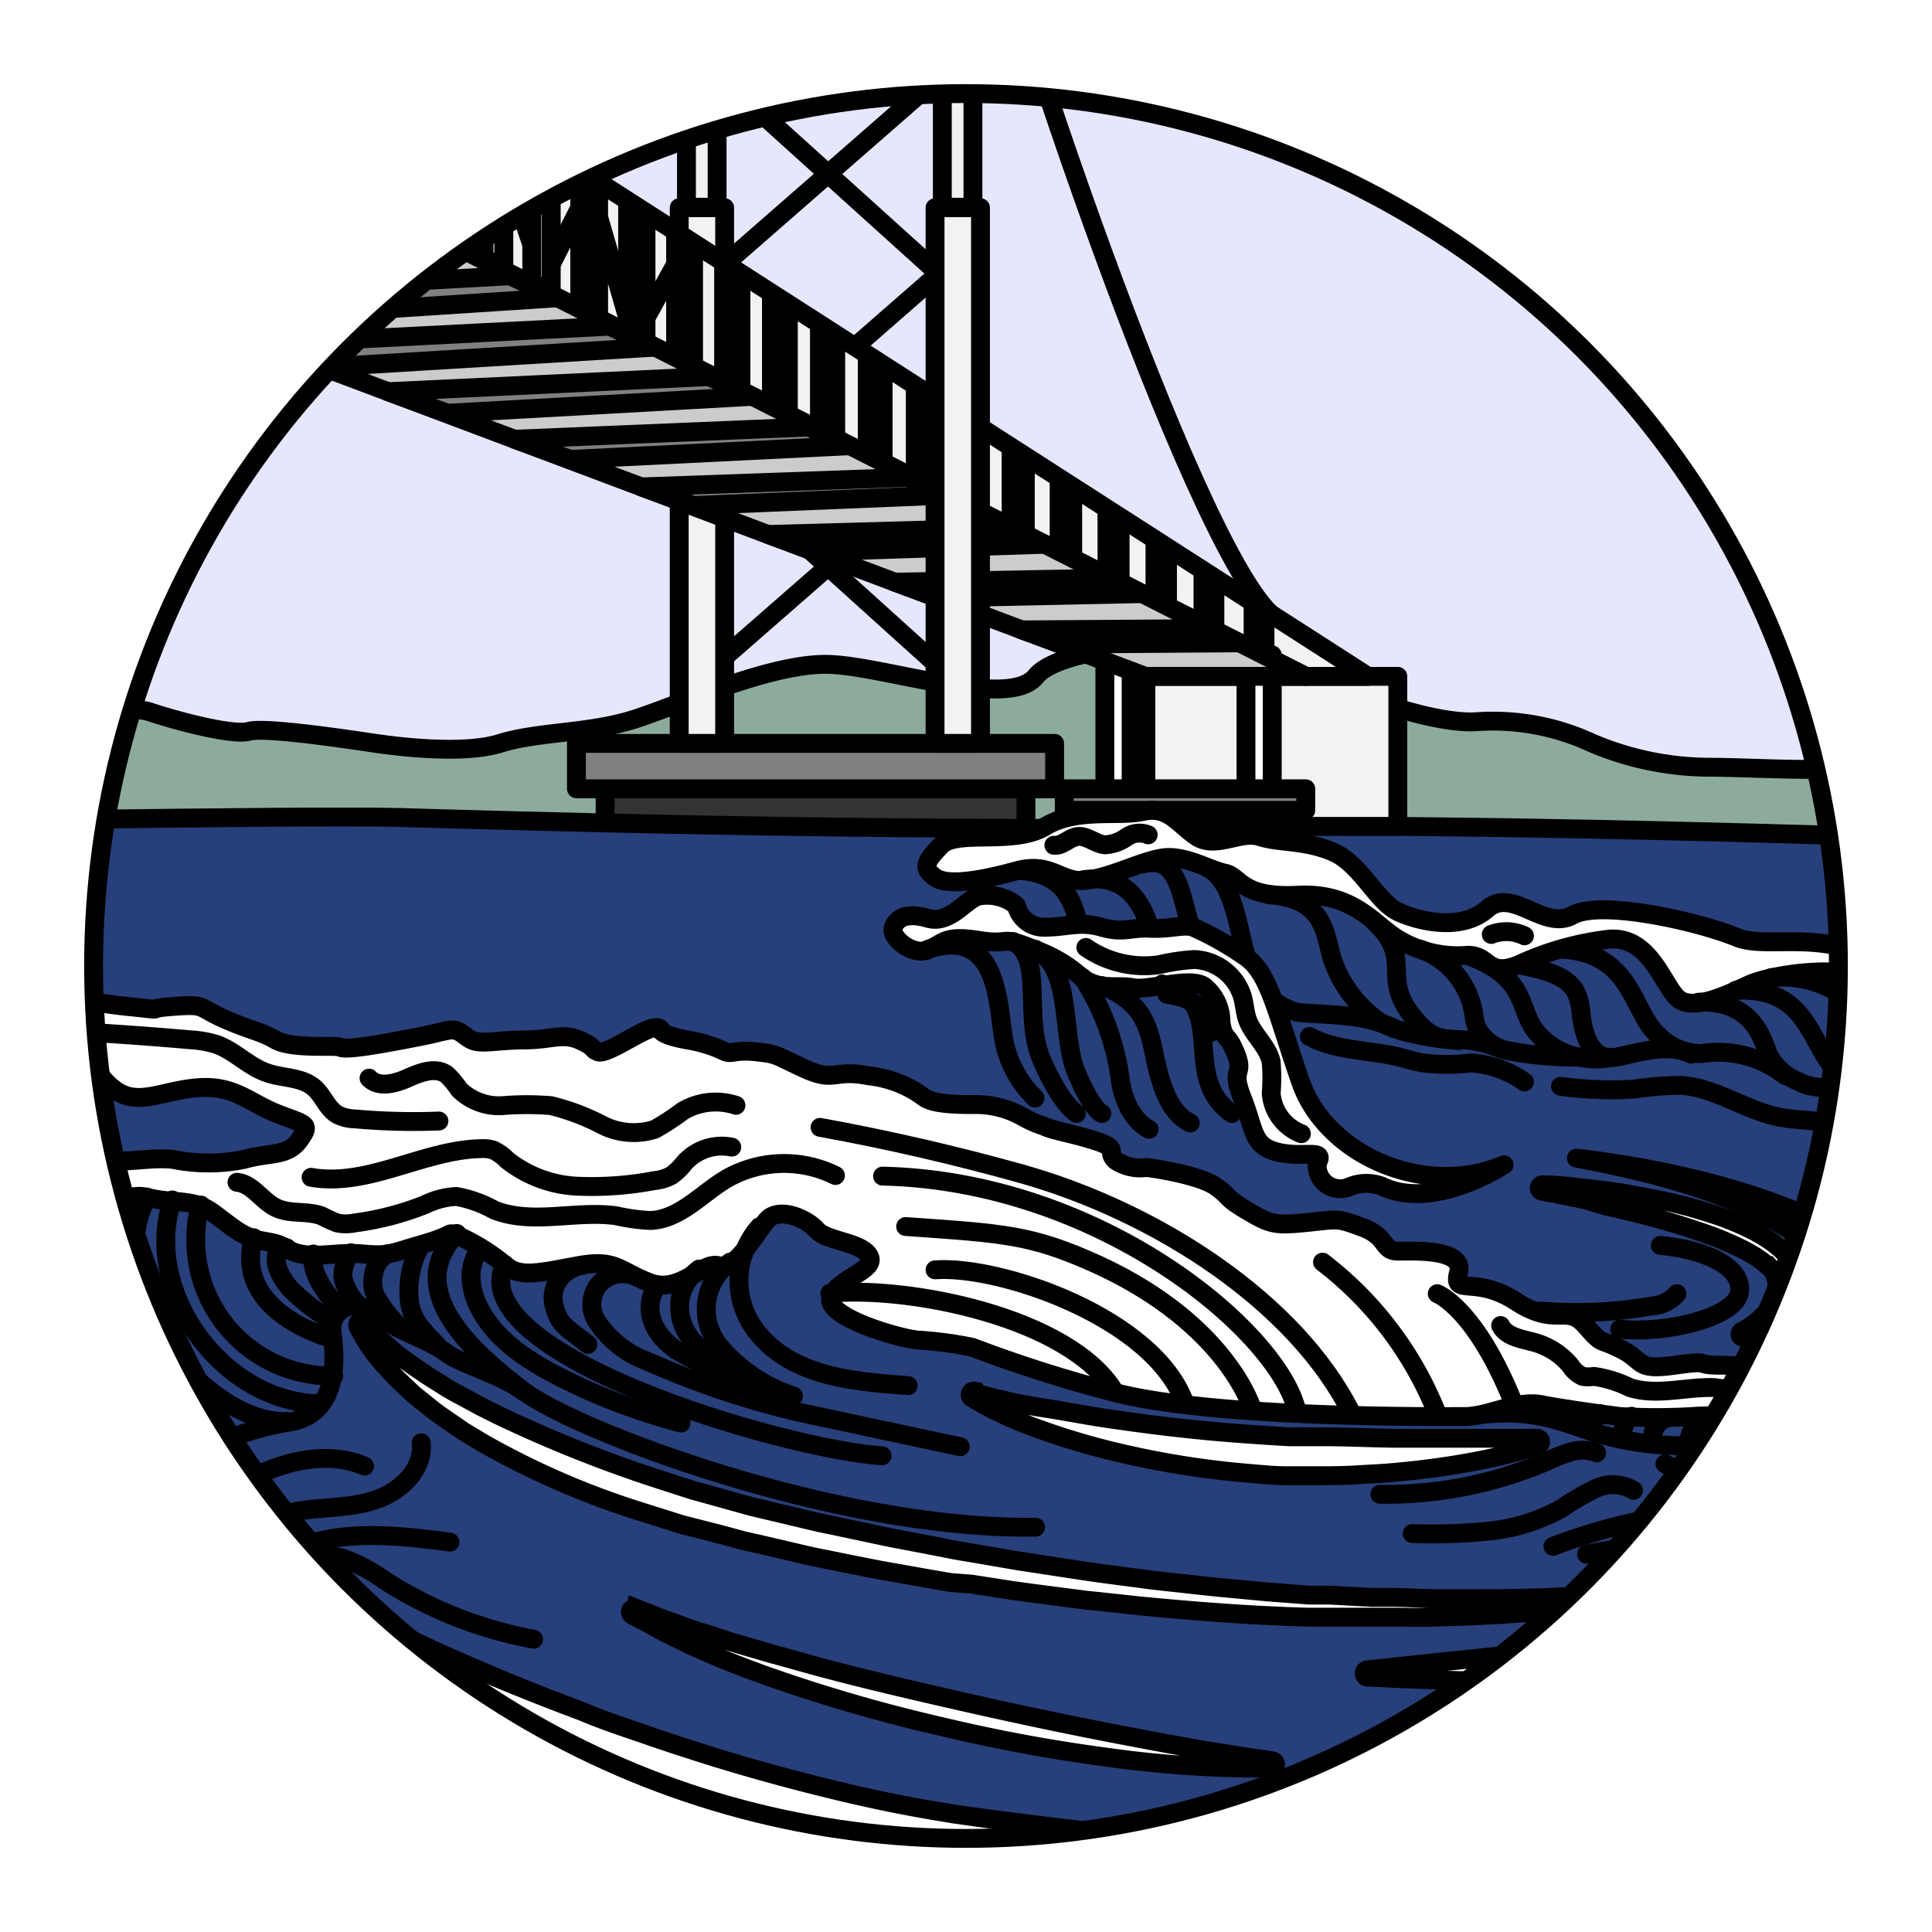 <svg id="Layer_1" data-name="Layer 1" xmlns="http://www.w3.org/2000/svg" xmlns:xlink="http://www.w3.org/1999/xlink" viewBox="0 0 128 128"><defs><style>.cls-1,.cls-2{fill:#e6e7ff;}.cls-1,.cls-10,.cls-11,.cls-12,.cls-13,.cls-14,.cls-15,.cls-16,.cls-4,.cls-5,.cls-6,.cls-7,.cls-8,.cls-9{stroke:#000;stroke-width:1.25px;}.cls-1,.cls-14,.cls-15,.cls-16{stroke-miterlimit:10;}.cls-3{clip-path:url(#clip-path);}.cls-4{fill:#8dab9d;}.cls-10,.cls-11,.cls-16,.cls-4,.cls-5,.cls-6,.cls-7,.cls-8,.cls-9{stroke-linecap:round;}.cls-10,.cls-11,.cls-12,.cls-13,.cls-4,.cls-5,.cls-6,.cls-7,.cls-8,.cls-9{stroke-linejoin:round;}.cls-5{fill:#333;}.cls-6{fill:#273f7a;}.cls-15,.cls-16,.cls-7{fill:none;}.cls-13,.cls-8{fill:gray;}.cls-9{fill:#f2f2f2;}.cls-10,.cls-14{fill:#fff;}.cls-11,.cls-12{fill:#ccc;}</style><clipPath id="clip-path"><circle class="cls-1" cx="64" cy="64" r="57.8"/></clipPath></defs><title>logo_德島縣</title><circle class="cls-2" cx="64" cy="64" r="57.8"/><g class="cls-3"><path class="cls-4" d="M-45.14,47.82a66.68,66.68,0,0,0,18.54,0c1-.32,5.7,1,9.66.63s11.57-3,13-2.69a58.92,58.92,0,0,0,8.24,1.43c1.9,0,4.28-.48,5.7,0s5.39,1.58,6.5,1.26,7.28.64,8.39.8,5.71.79,8.24,0S39,48.61,42,47.66s9.19-3.8,13-3.64,11.88,3,13.63.79S81.12,42,83.81,43.39,94,48,97.76,47.82a15.55,15.55,0,0,1,7.76,1.43,20.13,20.13,0,0,0,7.6,1.58c2.85,0,7.13.32,9.51,0a22,22,0,0,1,7.92,0c3.32.63,8.87-1.43,12.51-1.58s6.18-1.11,9.67.47,12-.32,17.58-.47,8.08.31,14.57-1.43,20.12-1.27,24.56,0V61H-47.51Z"/><rect class="cls-5" x="40.09" y="52.26" width="27.88" height="3.01"/><path class="cls-6" d="M-45.14,53.52c.64.32,13.47,1.59,24.08,1.27s41.82-.79,47.53-.63,32.31,1,54.49.63,61.15,1.27,75.73,1.74,46.25.95,56.71,0V139.7H-45.14Z"/><line class="cls-7" x1="47.54" y1="4.91" x2="62.43" y2="-8.1"/><line class="cls-7" x1="47.54" y1="-8.1" x2="61.95" y2="4.91"/><line class="cls-7" x1="47.54" y1="17.92" x2="62.43" y2="4.91"/><line class="cls-7" x1="47.54" y1="4.91" x2="61.95" y2="17.92"/><line class="cls-7" x1="47.54" y1="30.93" x2="62.43" y2="17.92"/><line class="cls-7" x1="47.54" y1="17.92" x2="61.95" y2="30.93"/><line class="cls-7" x1="47.54" y1="43.94" x2="62.43" y2="30.93"/><line class="cls-7" x1="47.54" y1="30.93" x2="61.95" y2="43.94"/><rect class="cls-8" x="38.19" y="49.25" width="31.68" height="3.01"/><path class="cls-9" d="M63.46-15.07h0a1,1,0,0,1,1,1v27.8a0,0,0,0,1,0,0H62.43a0,0,0,0,1,0,0V-14a1,1,0,0,1,1-1Z"/><rect class="cls-9" x="45" y="13.76" width="3.01" height="35.49"/><path class="cls-9" d="M46.51-15.07h0a1,1,0,0,1,1,1v27.8a0,0,0,0,1,0,0H45.48a0,0,0,0,1,0,0V-14A1,1,0,0,1,46.51-15.07Z"/><rect class="cls-9" x="75.92" y="44.81" width="16.69" height="9.94"/><rect class="cls-5" x="71.62" y="53.68" width="13.78" height="1.11"/><polyline class="cls-9" points="-21.06 -26.95 90.63 44.81 86.51 44.81 -43.39 -20.93"/><rect class="cls-8" x="70.51" y="52.26" width="16" height="1.43"/><rect class="cls-10" x="73.2" y="43.39" width="1.74" height="8.87"/><rect class="cls-10" x="82.55" y="43.39" width="1.74" height="8.87"/><path class="cls-7" d="M84.13,40.61c-5.23-5-17.74-41.82-19.64-51"/><polyline class="cls-11" points="-43.39 -20.93 86.51 44.81 75.89 44.81 -43.39 -0.02"/><polygon class="cls-12" points="5.12 3.55 3.47 2.58 3.47 -11.18 5.12 -9.97 5.12 3.55"/><polygon class="cls-12" points="14.73 8.47 13.15 7.54 13.15 -4.87 14.73 -3.72 14.73 8.47"/><polygon class="cls-12" points="10.14 6.09 8.56 5.17 8.56 -7.88 10.14 -6.72 10.14 6.09"/><polygon class="cls-12" points="19.71 10.7 18.24 9.84 18.24 -1.73 19.71 -0.67 19.71 10.7"/><polygon class="cls-12" points="23.96 13.09 22.53 12.24 22.53 1.11 23.96 2.14 23.96 13.09"/><polygon class="cls-12" points="27.1 14.67 25.7 13.85 25.7 3.16 27.1 4.16 27.1 14.67"/><polygon class="cls-12" points="30.24 16.26 28.88 15.46 28.88 5.21 30.24 6.18 30.24 16.26"/><polygon class="cls-12" points="33.38 17.85 32.06 17.07 32.06 7.26 33.38 8.2 33.38 17.85"/><polygon class="cls-12" points="36.52 19.44 35.23 18.68 35.23 9.31 36.52 10.21 36.52 19.44"/><polygon class="cls-12" points="39.66 21.03 38.41 20.29 38.41 11.36 39.66 12.23 39.66 21.03"/><polygon class="cls-12" points="42.8 22.62 41.58 21.9 41.58 13.41 42.8 14.25 42.8 22.62"/><polygon class="cls-12" points="45.95 24.21 44.76 23.51 44.76 15.46 45.95 16.27 45.95 24.21"/><polygon class="cls-12" points="49.09 25.8 47.94 25.12 47.94 17.51 49.09 18.29 49.09 25.8"/><polygon class="cls-12" points="52.23 27.39 51.11 26.73 51.11 19.56 52.23 20.31 52.23 27.39"/><polygon class="cls-12" points="55.37 28.98 54.29 28.34 54.29 21.61 55.37 22.33 55.37 28.98"/><polygon class="cls-12" points="58.51 30.57 57.46 29.95 57.46 23.66 58.51 24.34 58.51 30.57"/><polygon class="cls-12" points="61.65 32.16 60.64 31.56 60.64 25.7 61.65 26.36 61.65 32.16"/><polygon class="cls-12" points="64.79 33.74 63.82 33.17 63.82 27.75 64.79 28.38 64.79 33.74"/><polygon class="cls-12" points="67.93 35.34 66.99 34.78 66.99 29.8 67.93 30.4 67.93 35.34"/><polygon class="cls-12" points="71.07 36.92 70.17 36.39 70.17 31.85 71.07 32.42 71.07 36.92"/><polygon class="cls-12" points="74.21 38.51 73.34 38 73.34 33.9 74.21 34.44 74.21 38.51"/><polygon class="cls-12" points="77.35 40.1 76.52 39.61 76.52 35.95 77.35 36.46 77.35 40.1"/><polygon class="cls-12" points="80.49 41.69 79.7 41.22 79.7 38 80.49 38.47 80.49 41.69"/><polygon class="cls-12" points="83.81 43.43 83.02 42.96 83.02 39.9 83.81 40.38 83.81 43.43"/><line class="cls-12" x1="-1.16" y1="-11.8" x2="3.5" y2="2.51"/><line class="cls-12" x1="10.14" y1="-5.38" x2="13.15" y2="5.21"/><line class="cls-12" x1="14.73" y1="6.09" x2="18.24" y2="-0.08"/><line class="cls-12" x1="19.71" y1="1.8" x2="22.53" y2="10.7"/><line class="cls-12" x1="23.96" y1="9.93" x2="25.7" y2="6.25"/><line class="cls-12" x1="27.1" y1="6.09" x2="28.88" y2="11.94"/><line class="cls-12" x1="30.24" y1="14.67" x2="32.06" y2="11.94"/><line class="cls-12" x1="33.38" y1="10.74" x2="35.23" y2="16.2"/><line class="cls-12" x1="36.52" y1="17.51" x2="38.41" y2="13.76"/><line class="cls-12" x1="39.66" y1="14.38" x2="41.58" y2="21.03"/><line class="cls-12" x1="42.81" y1="21.03" x2="44.76" y2="17.51"/><path class="cls-7" d="M168.25,77.44c-3.17.32-4.42,1.67-4.91,1.27-.87-.71-2,.3-2.06,1.43,0,.8.16,1.58-.95,2.06-.58.25-1.9,3.17-4.59,4.12s-8.08,0-10.3.63-3.33.32-3.33,1.74,1.59,2.54-1.58,2.7c-2,.09-2.7-.16-4.44.31a15.35,15.35,0,0,0-3.8,1.59c-1.27.79-4.44.31-7.29.47s-2.94.95-5.07,1.59c-1.58.47-3.48,0-6.17.31a20.3,20.3,0,0,1-8.24-.79c-2.38-.79-4.12-1.58-7.76-1.11"/><polygon class="cls-13" points="-27.32 5.97 -33.07 3.85 0.83 1.58 4.64 3.4 -27.32 5.97"/><polygon class="cls-13" points="-19.18 9.03 -24.68 7.01 7.42 4.92 11.09 6.67 -19.18 9.03"/><polygon class="cls-13" points="-11.04 12.09 -16.28 10.16 14.01 8.26 17.55 9.93 -11.04 12.09"/><polygon class="cls-13" points="-2.9 15.14 -7.89 13.32 20.6 11.6 24 13.2 -2.9 15.14"/><polygon class="cls-13" points="5.25 18.2 0.51 16.48 27.2 14.93 30.45 16.46 5.25 18.2"/><polygon class="cls-13" points="13.38 21.26 8.91 19.63 33.79 18.27 36.9 19.73 13.38 21.26"/><polygon class="cls-13" points="21.52 24.32 17.3 22.79 40.38 21.61 43.36 23 21.52 24.32"/><polygon class="cls-13" points="29.66 27.38 25.7 25.95 46.97 24.95 49.81 26.26 29.66 27.38"/><polygon class="cls-13" points="37.8 30.44 34.09 29.1 53.57 28.29 56.26 29.53 37.8 30.44"/><polygon class="cls-13" points="45.95 33.49 42.49 32.26 60.16 31.63 62.71 32.8 45.95 33.49"/><polygon class="cls-13" points="54.09 36.55 50.89 35.41 66.75 34.97 69.17 36.06 54.09 36.55"/><polygon class="cls-13" points="62.23 39.61 59.28 38.57 73.34 38.31 75.62 39.33 62.23 39.61"/><polygon class="cls-13" points="70.37 42.67 67.68 41.73 79.94 41.65 82.07 42.59 70.37 42.67"/><path class="cls-10" d="M-31,70.79a43.26,43.26,0,0,0,11.57.48c7.13-.48,11.09-2.54,13.3-3s5.55-.8,8.24-1.59,3.33-.31,6.34,0,.79.16,3,0,1.58,0,3.33.79,2.37.8,3.48,1.43,4,.32,4.28.48,1.58,0,4.12-.48,2.21-.48,3-.63.95.31,1.58.63,1.74,0,3.49,0,2.53-.48,3.64,0,.79.63,1.27.79,2.21-1,3.16-1.42,1,0,1,0,0,.31,1.74.63a9.11,9.11,0,0,1,2.53.79c.48.16.64-.16,2.06,0s1.11.16,3.17,1.11,1.9,0,4.28.48a7.41,7.41,0,0,1,3.64,1.42c.63.48,2.38.48,3.33.48a6.29,6.29,0,0,1,3.17.79,7.34,7.34,0,0,0,1.42.63c.64.32,1.9.48,3.49,1s.63.64,1.26,1.27a2.93,2.93,0,0,0,2.06.48c.16,0,3.49.47,4.6,1.26s.47.64,2.06,1.59,1.9,1,4,.79,1.9-.32,3.64.32,1.27,1.58,2.38,1.58,4.43-.16,4,1.43,1.11.15,3.8,1.9,3.33.16,4.59,1.58.8.79,2.38,1.59.95,1.42,3.55,1.06,1.2,0,3,0,2.78.39,4-.79,1.27-.24,3.57-.88,1.5.48,2.93,0,1.42-1.27,2.06-2.37,2.37-.48,3.48-.8a1.09,1.09,0,0,0,.64-1.74c-.32-.32,1.74-1.42,3.48-2.06s.95-.79,1.43-2.22,2.06,1,3,0,1.27-.31,2.53-.47,1.27-1.27,3.17-2.22.32-1.58,1.11-2.22,1.74-.16,2.22-.63,0-2.85,2.06-2.69,3.17,1.42,5.38,2.69,3.81.16,5.23,0,1.9-1.74,2.22-2.69,2.69-1.75,4-1.43,5.07-5.39,0-4.59h3s-.48,1.9.47,2.37,3,1.9,2.06,2.54-3.48.31-3,1.11,1.59-.16,1.9,1.42-.47,1.9-.95,2.7-.15.63-1.26.15-2.54-2.06-3.8-1-3.49,1.59-2.38,2.22,1.58,2.85,0,2.54-.79-1.27-2.69-1.59-3.17-.79-3.49,0a3.78,3.78,0,0,1-1.9,2.06c-1.27.79.47,1.43-2.38,1.9s-2.37.16-4,.48-2.53,0-3.48.79.63.16,0,1.27-1.27.79-2.06,1.74.95,1.58-.48,2.38a8.26,8.26,0,0,1-3.8,1,4.12,4.12,0,0,0-2.69.47c-.79.63-.16,0-1.9.48s-.95,2.06-3,2.06-3.65-1-4.91-.8-2.86-.63-4.28.8-3.49,1.26-4.12,1.42-3.17-.16-5.23,0a42.07,42.07,0,0,1-4.75,0s-3.64-.47-5.23-.79-3.48.79-5.07.79-16.43.14-23.18-1.59a89.79,89.79,0,0,1-9.45-3,25.23,25.23,0,0,0-3.64-.48c-1.43-.16-6.18-1.58-5.71-2.85s3-1.74,2.54-2.69-2.85-1-3.49-1.75-2.53-1.58-3.32-.63-2.06,3.33-3.17,3-2.54,1.9-4.6,1.11-2.21-1.58-4.75-1.11-3.8.79-4.75,0a13.61,13.61,0,0,0-3.33-2.06c-.63-.16,0,0-2.22.64s-2.21.79-4,.63-3.64.47-4.91-.32-1.9-.16-3.64-1.42-1.74-1.59-4-1.75-1.59-.63-3.8,0-2.86,1.75-5.39,1.27-5.39,2.85-8.71,2.69-7.45.48-9.19,0,1.74-1.74,5.07-2.06,5.23-1.9,6.18-1.9,2.69-2.21,3.8-2.06,1.74-.79,3-.63S6,76.49,7,76.81s2.85-.16,4.44,0a11.87,11.87,0,0,0,4.75,0c1.59-.47,2.85-.16,3.64-1.27s.48-1-1.42-1.74-2.85-1.9-5.23-1.74-4,1.27-5.54.16-.8-1.9-3.65-1.43-1.9-1.42-3-1.42-3.32,0-4.43.79-3.17.16-4.12.63-3.8.63-4.75,1.43-3.81,1-4.91,1-.8,1.42-3.17,1a24.38,24.38,0,0,0-4.6-.79c-2.22-.16-4.12,0-5.23-.16a6.2,6.2,0,0,1-3-1.9C-33.57,70.79-31,70.79-31,70.79Z"/><path class="cls-7" d="M60,81.26c6.53.46,8.32.53,12.71,2.52,8.71,4,10.29,9.66,10.29,9.66"/><path class="cls-14" d="M24.14,87.63l.21.25a2.73,2.73,0,0,0,.23.25l.23.25.25.23c.31.32.68.6,1,.9s.72.55,1.08.82l1.12.77c.78.48,1.53,1,2.34,1.4l1.19.65,1.22.61a86.2,86.2,0,0,0,10.16,4.09l2.62.85,2.66.74,1.33.37,1.35.32,2.69.64c.44.11.9.2,1.35.29l1.36.29c.91.19,1.81.39,2.72.57l2.72.52,1.37.27,1.37.23,2.73.47,2.75.42,1.37.21.69.1.68.1,2.76.36c.46.07.92.12,1.38.17l1.38.15c.92.1,1.84.21,2.76.29l2.76.26,2.77.21.7,0,.69,0,1.39.08,1.38.07,1.39,0c.93,0,1.85.08,2.78.08s1.85,0,2.78,0a105.59,105.59,0,0,0,11.1-.51h0a.23.23,0,0,1,.26.21.25.25,0,0,1-.19.26,90.43,90.43,0,0,1-11.15,1.17c-.93.05-1.86.06-2.8.1s-1.87,0-2.8,0h-1.4l-1.41,0-1.4,0h-.7l-.7,0c-3.74-.1-7.47-.39-11.19-.75l-2.79-.3-.69-.07-.7-.09-1.39-.18-1.39-.18-1.39-.19-2.77-.43L63,104.85l-1.39-.24-2.76-.49c-.92-.16-1.83-.35-2.75-.53l-1.37-.28c-.46-.09-.92-.18-1.38-.29l-2.74-.64-1.37-.31-1.36-.37L45.15,101l-2.7-.85a53.46,53.46,0,0,1-10.4-4.51l-1.23-.74c-.2-.12-.39-.26-.59-.4l-.59-.4c-.39-.28-.79-.54-1.16-.85s-.75-.59-1.11-.9l-1.06-1c-.17-.17-.33-.35-.49-.52l-.49-.53a10.85,10.85,0,0,1-1.61-2.42.23.23,0,0,1,.12-.31.23.23,0,0,1,.29.07Z"/><path class="cls-14" d="M90.62,110.63l4.56-.49,4.56-.47,9.1-.91c6.06-.62,12.12-1.25,18.12-2.06l2.24-.33,1.12-.17c.37,0,.74-.13,1.11-.19l2.22-.37,2.18-.45c.73-.14,1.47-.33,2.2-.5l1.11-.25,1.1-.27c.73-.18,1.47-.34,2.2-.54s1.47-.35,2.2-.54c5.87-1.47,11.72-3.08,17.65-4.64h0a.24.24,0,0,1,.29.17.24.24,0,0,1-.11.27c-1.32.81-2.69,1.52-4.07,2.2s-2.79,1.32-4.21,1.92c-2.84,1.2-5.74,2.26-8.68,3.19-.73.24-1.47.45-2.21.68s-1.48.41-2.23.62l-1.12.3-1.12.27c-.75.18-1.49.38-2.27.52l-2.3.46-2.3.38-1.15.17-1.14.15-2.3.29c-6.13.69-12.25,1-18.37,1.23s-12.25.16-18.38-.16a.24.24,0,0,1,0-.48Z"/><path class="cls-7" d="M19,111.82a17.56,17.56,0,0,1-10.29-5.07,20,20,0,0,0,0,7.13c1.26,6.34,3.8,9.82,10.29,13.94a105.34,105.34,0,0,0,12.2,6.65"/><path class="cls-7" d="M8.57,106.75A18.49,18.49,0,0,1,4,111.5"/><path class="cls-7" d="M20.76,124.49s4.92,4.76,18.7,10.14a77.91,77.91,0,0,0,23.76,5.07"/><path class="cls-14" d="M12.19,112.58c3,1.79,6,3.48,9.17,5,1.56.73,3.14,1.42,4.76,2l.6.22.61.2c.4.12.8.27,1.22.38l1.23.33L31,121q2.53.54,5.11,1l1.28.21,1.29.21,2.59.4c3.44.52,6.91,1,10.37,1.49h0a.25.25,0,0,1,.21.27.24.24,0,0,1-.24.2c-1.76,0-3.51-.07-5.26-.16s-3.51-.23-5.26-.4c-.87-.08-1.74-.17-2.62-.28l-1.31-.16-1.3-.18-1.31-.19-1.31-.22-.65-.11L32,122.9c-.43-.09-.87-.16-1.3-.26l-1.3-.3c-.44-.11-.87-.24-1.3-.36s-.86-.26-1.29-.41l-.63-.21-.63-.25a40,40,0,0,1-4.83-2.24c-.78-.42-1.55-.87-2.31-1.31l-1.12-.71-1.11-.72A46.75,46.75,0,0,1,11.91,113a.24.24,0,0,1,0-.33.25.25,0,0,1,.31,0Z"/><path class="cls-7" d="M16.8,118a59.41,59.41,0,0,0,15.53,7.6,139.65,139.65,0,0,0,15.05,4"/><path class="cls-7" d="M2.39,113.72a34.56,34.56,0,0,1-5.86,2.22"/><path class="cls-7" d="M6.19,116.73a31.8,31.8,0,0,1-6.81,3.8c-3.17,1.11-2.85,1.11-2.85,1.11"/><path class="cls-14" d="M7.16,112.93A7.83,7.83,0,0,1,6,114.4a10.44,10.44,0,0,1-1.45,1.19,10.69,10.69,0,0,1-1.64.94,7.35,7.35,0,0,1-1.81.58.23.23,0,0,1-.28-.19.24.24,0,0,1,.1-.25h0c.51-.35,1-.65,1.51-1s1-.66,1.47-1l1.45-1.05c.49-.34,1-.7,1.5-1h0a.23.23,0,0,1,.33.08A.23.23,0,0,1,7.16,112.93Z"/><path class="cls-10" d="M9.78,117.7s1.8-2.24,1.64-3.34-1.11-1.43-.79-2.06a3.62,3.62,0,0,0,0-2.22c-.16-.32-.64,0-.48-1a1.45,1.45,0,0,0-.37-1.38l-1-1a30.54,30.54,0,0,0-.24,5.48A25.6,25.6,0,0,0,9.78,117.7Z"/><path class="cls-7" d="M5.08,119.11c-3.48,2.22-9.5,8.08-9.5,8.08"/><path class="cls-14" d="M8.53,120.74c-1.11,1-2.18,2.07-3.26,3.13l-1.61,1.58-.81.79-.78.8c-1,1.08-2,2.2-3,3.35-.48.58-.95,1.17-1.42,1.76L-3.74,134h0a.24.24,0,0,1-.34,0,.23.23,0,0,1-.07-.29,21.05,21.05,0,0,1,1-2.08c.37-.68.78-1.34,1.21-2A30.89,30.89,0,0,1,1,126a31.62,31.62,0,0,1,3.36-3.19,23.27,23.27,0,0,1,1.88-1.38,13.27,13.27,0,0,1,2.07-1.11.24.24,0,0,1,.32.14.23.23,0,0,1-.06.26Z"/><path class="cls-14" d="M15.5,112.09c.77.29,1.57.53,2.36.75s1.6.4,2.4.56c.41.06.81.15,1.22.21l.61.1.62.08.3,0,.31,0,.62.08c.42.06.83.09,1.25.17h0a.24.24,0,0,1,0,.47,11.36,11.36,0,0,1-1.29.16c-.43,0-.86,0-1.29,0l-.65,0-.65-.06c-.21,0-.43,0-.64-.09l-.64-.11a15.59,15.59,0,0,1-2.5-.74,9.46,9.46,0,0,1-2.29-1.25.24.24,0,0,1,0-.34.24.24,0,0,1,.27-.07Z"/><path class="cls-14" d="M21.72,105.47a43,43,0,0,0,4,2.39q2.06,1.08,4.19,2c2.84,1.27,5.72,2.43,8.64,3.52C40,114,41.5,114.48,43,115s3,1,4.44,1.45c3,.92,6,1.72,9,2.42,1.52.35,3,.66,4.57.94.76.14,1.53.26,2.3.39l1.15.16,1.16.16c3.11.41,6.23.78,9.36,1.13s6.26.67,9.4,1,6.28.59,9.42.86a.25.25,0,0,1,.22.26.25.25,0,0,1-.23.22q-1.19,0-2.37.06c-.79,0-1.58,0-2.38,0H86.67l-2.37,0c-3.16-.05-6.33-.14-9.49-.32s-6.32-.39-9.47-.68l-1.19-.11-1.2-.14c-.79-.1-1.59-.2-2.38-.32-1.58-.24-3.16-.52-4.72-.85s-3.13-.67-4.67-1.07-3.09-.81-4.62-1.27a93.94,93.94,0,0,1-9-3.16,64.85,64.85,0,0,1-8.6-4.26,41.3,41.3,0,0,1-4-2.71,23.41,23.41,0,0,1-3.52-3.3.23.23,0,0,1,0-.34.23.23,0,0,1,.28,0Z"/><path class="cls-7" d="M98.55,128.45c-12.83,1.75-34.38-3.32-36.44-2.37s6.34,5.23,12.2,6.65,28.2,5.39,42.93,3.65"/><path class="cls-14" d="M42.1,106.54l1.27.5.63.25.64.22,1.27.46c.43.15.87.27,1.3.41l1.28.42,1.31.38,1.3.38,1.31.36c3.48,1,7,1.82,10.53,2.63s7.08,1.57,10.63,2.26c1.78.34,3.56.68,5.35,1l.67.12.67.11,1.35.21c.44.09.89.14,1.34.21l1.35.2h0a.25.25,0,0,1,.2.28.24.24,0,0,1-.23.2,73.17,73.17,0,0,1-11-.73q-5.44-.72-10.8-2a106,106,0,0,1-10.59-3l-1.3-.45-1.29-.48-1.28-.5-1.27-.54c-.42-.19-.84-.37-1.26-.57l-1.24-.61-.61-.31-.6-.35L41.88,107a.24.24,0,0,1-.08-.33.25.25,0,0,1,.29-.09Z"/><path class="cls-7" d="M127.48,66.63c4.19,5.25,6.29,4.94,11.62,3.17,1.89-.63,5.65,1.67,8.79,1.88"/><path class="cls-10" d="M127.18,66.24c-3.56-2.93-9.84-1.67-11.3-1s-3.56,1.68-4.6,1-1.89-4.39-4.82-4a19.57,19.57,0,0,0-5.86,1.68c-2.09.83-1.88-.63-3.34-.63a7.77,7.77,0,0,1-4.61-1.05c-1.67-1-2.93-3.13-6.69-2.93s-3.77-1.25-4.81-1.46-2.72-1.26-4.19-1-3.35,1.26-5,1.47-2.3-1.26-4.6-.63-4.61,1.05-5.44.42-.63-1,.42-2.09,4.81,0,6.9-1.26,4.81-.63,6.49-1,2.3.83,3.55,1.67,2.93-.42,4.19,0,2.93.21,4.81,1,2.93,3.34,4.39,4,4.19,1.26,5.86-.21,3.77,1.47,5.65.42,8.37.42,10.88,1.46,7.74-1.46,12.14,4.19l.3.39"/><path class="cls-7" d="M117.34,64.77c4.19-.41,6.91,2.72,8.37,5s4.44,5,6.91,4.6c2.3-.42,5.44-1.68,7.74-.84"/><path class="cls-7" d="M103.53,62.89c4.64.28,4.61,4.19,6.28,5.65a4,4,0,0,0,2.93,1.26,7.17,7.17,0,0,1,5.54,1.46"/><path class="cls-7" d="M112.52,66.4c3.36-.16,4.2,2.14,4.61,3.4a3.83,3.83,0,0,0,2.1,1.88c1,.63,2.18-.06,5.38,1.85"/><path class="cls-7" d="M84.08,59.28c3.76.26,3.68,2.63,4.18,4.24A8.31,8.31,0,0,0,91.4,67.7c1.67,1,5.23,1.24,5.23,1.24"/><path class="cls-7" d="M78.43,64.77a5.42,5.42,0,0,1-1.68-1.67c-.62-1.05-.83-5.44-5-4.81"/><path class="cls-7" d="M97.26,63.31c3.34,1.26,3.39,2.82,4,4.18a3.66,3.66,0,0,0,.63,1,4.88,4.88,0,0,0,2.94,1.59,5.06,5.06,0,0,0,1.77,0"/><path class="cls-14" d="M115.43,88.21l.3-.19a2.9,2.9,0,0,0,.29-.19l.27-.2c.09-.06.17-.14.26-.21l.12-.11.11-.12c.08-.08.16-.15.23-.23l.19-.25.09-.12.08-.13a2.66,2.66,0,0,0,.36-1.08,2,2,0,0,0-.19-1,.8.8,0,0,0-.13-.22,1.66,1.66,0,0,0-.16-.21l-.09-.1,0,0-.06,0-.24-.2-.12-.1-.14-.09-.26-.19-.58-.34a20.44,20.44,0,0,0-2.52-1.11,49.64,49.64,0,0,0-5.42-1.59l-.7-.17-.69-.15L105,79.48l-1.4-.28-1.41-.28h0a.21.21,0,0,1,0-.42c1,0,1.92.12,2.88.23s1.91.22,2.86.39,1.9.35,2.84.56c.47.12.94.22,1.41.36l.7.21.7.22a18.52,18.52,0,0,1,2.74,1.15c.22.13.44.24.66.39l.32.21.16.11.16.13.31.25.08.07.08.08.15.17a2.6,2.6,0,0,1,.27.36,2.56,2.56,0,0,1,.22.4,3.09,3.09,0,0,1,.22,1.77,3.5,3.5,0,0,1-.73,1.54c-.1.1-.18.21-.28.3l-.3.27a4,4,0,0,1-.67.43,4.75,4.75,0,0,1-1.44.5.21.21,0,0,1-.24-.16.22.22,0,0,1,.08-.22Z"/><path class="cls-15" d="M79.89,57.45c2.3,1,2.09,5.65,3.35,7.53A4.41,4.41,0,0,0,86,67.08c2.72.21,4.39.12,6.48,1.1"/><path class="cls-7" d="M67.55,57.66c5,.42,3.14,5,5.44,7.11"/><path class="cls-7" d="M77.31,65.87c2.41.36,2.76,1.47,2.89,2.54"/><path class="cls-7" d="M75.71,57.24c3.76-1,1.88,6.28,5.86,8.16"/><path class="cls-10" d="M104.44,76.73c14.27,1.66,24.1,7.2,20.36,10.53A10.42,10.42,0,0,1,121.19,89l-.52,0c4.13-1.73,1.64-4.5.39-5.61C118.78,81.35,115,78.67,104.44,76.73Z"/><path class="cls-10" d="M99.65,77.17c-5.32,2.25-11.81-.68-13.48-5.49s-2.09-7.32-3.77-8.37a20.59,20.59,0,0,0-3.35-1.88c-.62-.21-1.54.14-2.86.07s-1.74.35-3.2-.07-2.3,0-3.77,0A1.86,1.86,0,0,1,67.34,60a3.06,3.06,0,0,0-2.51-.63c-.84.21-1.89,1.89-3.35,1.47s-2.09,0-2.3.63,1.25,1.88,2.3,1.46,1.05-1,3.35-.63,1.25-.41,3.76.63a9.25,9.25,0,0,1,3.14,1.88c1.26.84,2.3.42,3.35.63s4-.83,4.81,0a3,3,0,0,1,1,2.3c.21,1.26.42.63,1,2.1s-.41.83.42,2.92.63,3.14,2.3,3.56,3.14-.21,2.72.63a1.07,1.07,0,0,0,0,.71,1.52,1.52,0,0,0,2,1,2.9,2.9,0,0,1,2.2-.08C95,80.26,99.65,77.17,99.65,77.17Z"/><path class="cls-7" d="M61.48,62.89c4.6-1.46,4.6,3.35,5,5.86a7.25,7.25,0,0,0,2.09,4"/><path class="cls-7" d="M68.59,62.89c2.51,1.26,1.68,5.65,2.72,8.16S73,73.77,73,73.77"/><path class="cls-7" d="M73,65.3c2.93,1.15,3.14,3,3.55,4.91s1,3.56,2.31,4.19"/><path class="cls-7" d="M89.52,93.6c-3.66-7.31-12.83-13.3-21.86-15.84-4.22-1.18-8.76-2.24-13.33-3.07"/><path class="cls-7" d="M95.25,93.76a23.56,23.56,0,0,0-7.63-10.14"/><path class="cls-7" d="M100.29,93c-2.53-6.34-5.07-7.29-5.07-7.29"/><path class="cls-7" d="M73.83,92.18c-3-4.91-13.62-7-18.85-6.5"/><path class="cls-7" d="M11.42,79.5C9.36,85.68,14.9,93,21.24,93"/><path class="cls-7" d="M16.8,82C15.38,87,22,88.69,22,88.69"/><path class="cls-7" d="M20.76,83.08c-.31,1.18,1.11,3.08,1.75,3.55"/><path class="cls-7" d="M4,80.85c-6,4.52-3.32,16.4,2.22,20.36"/><path class="cls-7" d="M33.44,83.78c-2.85,5.86,18.22,12.2,25,12.67"/><path class="cls-7" d="M7.62,79.5c-4.28,3.33,0,14.26,4.75,17.27"/><path class="cls-7" d="M30.27,81.72c-3.64,3.8,1.11,7.92,4.44,10.46s20.59,9.19,33.9,9"/><path class="cls-7" d="M2.06,70.55A4.09,4.09,0,0,1,1,73.64"/><path class="cls-14" d="M64.59,92.28c1.51.43,3,.76,4.57,1s3.08.55,4.62.76c3.09.45,6.19.8,9.29,1l1.16.08,1.16.07,1.16,0,1.16,0c1.56,0,3.12.08,4.69.1,3.12,0,6.26,0,9.43,0h0a.24.24,0,0,1,.24.24.26.26,0,0,1-.16.23c-.77.26-1.54.47-2.32.66s-1.57.35-2.36.49c-1.57.28-3.16.49-4.76.63-.79.08-1.59.11-2.39.16s-1.6.07-2.4.07-1.61,0-2.42,0-1.61-.08-2.41-.15a58.52,58.52,0,0,1-9.49-1.56,47.07,47.07,0,0,1-4.61-1.41c-.37-.13-.75-.28-1.12-.43l-.56-.23-.55-.25a19.06,19.06,0,0,1-2.14-1.14.24.24,0,0,1,.19-.43Z"/><rect class="cls-9" x="61.95" y="13.76" width="3.01" height="35.49"/><path class="cls-7" d="M15.7,78.33c1.05.1,1.66,1.26,2.62,1.7s2,.16,3,.53a9.82,9.82,0,0,0,1,.46,2.81,2.81,0,0,0,1.19,0,19.31,19.31,0,0,0,4.65-1.21,5.26,5.26,0,0,1,2.08-.54,8.23,8.23,0,0,1,2.51.9c2.53,1,5.4,0,8.09.38a12.64,12.64,0,0,0,2.27.31c1.94-.09,3.36-1.77,5-2.75a7.68,7.68,0,0,1,7.24-.23"/><path class="cls-7" d="M20.61,78c3.78.66,7.43-1.82,11.26-1.9a2.37,2.37,0,0,1,.8.09,3.12,3.12,0,0,1,.92.66,8.08,8.08,0,0,0,4.69,1.74,22.09,22.09,0,0,0,5.06-.37,3,3,0,0,0,1.14-.34,4,4,0,0,0,.79-.75A3.31,3.31,0,0,1,48.48,76"/><path class="cls-7" d="M3.27,68.25q4.68.23,9.36.64a7.31,7.31,0,0,1,1.67.29c1.23.42,2.16,1.48,3.4,1.9,1,.36,2.3.26,3.13,1,.59.52.85,1.38,1.53,1.77a2.72,2.72,0,0,0,1.17.28,42.82,42.82,0,0,0,5.55.14"/><path class="cls-7" d="M-7.63,82.06c1.26.64,2.77,0,3.91-.88s2.29-1.84,3.69-1.9a11.31,11.31,0,0,0,1.54,0,5.35,5.35,0,0,0,1.26-.53,6.19,6.19,0,0,1,3.42-.53"/><path class="cls-7" d="M78.51,93c-2-5.7-12.28-9.19-16.56-8.87"/><path class="cls-7" d="M85.87,93.29C84.45,88,72.73,78.24,58.47,77.92"/><path class="cls-7" d="M24.45,71.43c.63.66,1.72.37,2.55,0s1.85-.77,2.59-.24a5.71,5.71,0,0,1,.84,1,3.76,3.76,0,0,0,2.89,1.06,19.75,19.75,0,0,1,3.17,0,14.85,14.85,0,0,1,3.38,1.27,4.59,4.59,0,0,0,3.51.3,15.88,15.88,0,0,0,1.85-1.21,4.29,4.29,0,0,1,3.53-.38"/><path class="cls-7" d="M69.82,56c.58.07,1-.52,1.6-.58s1.17.5,1.8.55a2.71,2.71,0,0,0,1.41-.5,1.5,1.5,0,0,1,1.44-.16"/><path class="cls-7" d="M98.8,61.91A2.77,2.77,0,0,1,101,62"/><path class="cls-7" d="M71.94,62.77a6.81,6.81,0,0,0,4.88,1.14,13.72,13.72,0,0,1,2.3-.34,3.49,3.49,0,0,1,3.21,2.51c.13.49.15,1,.32,1.48.36,1,1.34,1.74,1.57,2.8a13.14,13.14,0,0,1,0,2.08,3.12,3.12,0,0,0,2,2.67"/><path class="cls-7" d="M99.42,87.82c.41.79,1.47.89,2.32,1.14a4.74,4.74,0,0,1,2.31,1.52,1.84,1.84,0,0,0,.81.71,2.23,2.23,0,0,0,.73,0,7.78,7.78,0,0,1,2.39.74c1.78.57,3.71-.06,5.58,0a19.37,19.37,0,0,0,2.84.2c1.8-.18,3.39-1.55,5.2-1.43"/><path class="cls-7" d="M123.25,90.07c.4,0,.75.31,1.15.31.62,0,1-.64,1.49-1a2,2,0,0,1,1.4-.39"/><path class="cls-16" d="M9.24,108.57a6,6,0,0,0-.07,2l.06.33.09.58a4.53,4.53,0,0,0,.55,1.76.91.91,0,0,1,.11.22.55.55,0,0,1,0,.22l-.1,1.41"/><path class="cls-7" d="M94.12,62.89a5.46,5.46,0,0,1,3.56,4.6,2.29,2.29,0,0,0,.5,1.09,2.92,2.92,0,0,0,1.57,1,23.54,23.54,0,0,0,5,.45"/><path class="cls-7" d="M91,61c2.88,2.72.21,3.69,2.88,6.69,1.67,1.89,2.51.63,5.23,1.68"/><path class="cls-7" d="M101,64c3.12.61,3.59,1.49,3.75,3.12.21,2.09,1,3.14,2.3,2.92s3.34-1,5-.2"/><path class="cls-7" d="M115,65.61c4.19-.21,4.76,2.63,6.07,4.6,1.67,2.51,3,3,4.6,4s4.19,1,6.91.21"/><path class="cls-7" d="M131.45,76.9l-4.77-.22a5,5,0,0,1-2.32-.5c-.45-.27-.79-.68-1.22-1-1.49-1.1-3.55-.82-5.36-1.19-2.2-.46-4.14-1.93-6.38-2.08a20.9,20.9,0,0,0-3.15.25,24.69,24.69,0,0,1-4.86-.19"/><path class="cls-7" d="M101,71.68a6.88,6.88,0,0,0-3.55-1.26,12.86,12.86,0,0,1-3.16,0c-.55-.08-1.08-.26-1.61-.39-2-.49-4.14-.39-5.93-1.36"/><path class="cls-7" d="M67.13,62.38c2.09,1.14.63,4.91,1.88,7.83s2.3,3.56,2.3,3.56"/><path class="cls-7" d="M71.73,64.77a16.34,16.34,0,0,1,2.51,6.91c.42,2.51,1.89,3.14,1.89,3.14"/><path class="cls-7" d="M77,65.19c4.61,1.26,1.05,6.07,4.61,8.58"/><path class="cls-16" d="M110,82.51c3.33.32,5.55,1.59,5.23,3.17s-4.75,2.7-7.92,2.38"/><path class="cls-16" d="M111.1,85.71a2.43,2.43,0,0,1-1.7.82,29.13,29.13,0,0,1-7.34.33"/><path class="cls-7" d="M128.53,92.14a1.77,1.77,0,0,0-.46,1.67"/><path class="cls-7" d="M126.17,91.56a2.43,2.43,0,0,0-.45,2"/><path class="cls-7" d="M124.27,91.52a2.23,2.23,0,0,0-.65,2.36"/><path class="cls-7" d="M122.15,91.89c-.34.09-.48.47-.55.81a6.72,6.72,0,0,0-.11,2"/><path class="cls-7" d="M120.57,93c-.33.15-.42.57-.55.91a2.66,2.66,0,0,1-1.87,1.67"/><path class="cls-7" d="M117.54,93.84a1.89,1.89,0,0,0-1.07,1.62"/><path class="cls-7" d="M115.24,93.84a2.24,2.24,0,0,0-1.15,1.78"/><path class="cls-7" d="M113,93.84a2.16,2.16,0,0,0-1.13,1.86"/><path class="cls-7" d="M110.48,93.91a1.53,1.53,0,0,0-1,1.7"/><path class="cls-7" d="M108.09,93.83a1.44,1.44,0,0,0-.56,1.43"/><path class="cls-7" d="M106,93.66a1.22,1.22,0,0,0-.46,1"/><path class="cls-7" d="M103.86,93.37a.83.83,0,0,0-.27.78"/><path class="cls-7" d="M138.13,94a3.63,3.63,0,0,0-3.16.67A9.38,9.38,0,0,1,132,96.27c-1.46.3-2.94-.38-4.43-.4-2.53,0-4.72,1.82-7.23,2.11"/><path class="cls-7" d="M125.28,94.64a14.46,14.46,0,0,1-6,1.86c-1.2.1-2.41,0-3.59.26-.91.16-1.79.46-2.7.61a3.93,3.93,0,0,1-2.68-.39"/><path class="cls-7" d="M105.78,96.26a2.57,2.57,0,0,0-1.62-.09,9.69,9.69,0,0,0-1.55.59A27.1,27.1,0,0,1,91.42,99"/><path class="cls-7" d="M108.22,98.74a2.63,2.63,0,0,0-2.5-.12,16.9,16.9,0,0,0-2.25,1.31,12.52,12.52,0,0,1-4.82,1.51,37.6,37.6,0,0,1-5.09.16"/><path class="cls-7" d="M157.83,89.1c-1.46,1.59-3.78,2-5.94,2.18s-4.41.17-6.32,1.19A34.86,34.86,0,0,0,142.16,95a18.86,18.86,0,0,1-7.11,2.71A83.27,83.27,0,0,1,121,99.57"/><path class="cls-7" d="M136.16,99.52c-4.8,1.8-10.07,1.6-15.18,1.75a104.21,104.21,0,0,0-15.87,1.7"/><path class="cls-7" d="M117.32,100a37.2,37.2,0,0,0-14.43,2.45"/><path class="cls-7" d="M48.38,83.61a3.87,3.87,0,0,0-.74,5.54,10.73,10.73,0,0,0,4.93,3.34"/><path class="cls-7" d="M41.92,84.5a2.06,2.06,0,0,0-2.25.61,2.09,2.09,0,0,0-.2,2.32,6.79,6.79,0,0,0,3.43,2.76A56.06,56.06,0,0,0,53,93.58l10.62,2.27"/><path class="cls-7" d="M43.67,85.16c-.57.29-1.39,2.5,1.1,4.26a18.36,18.36,0,0,0,5.14,2.15"/><path class="cls-7" d="M38.55,83.84a2.32,2.32,0,0,0-1.56,1,2.07,2.07,0,0,0-.26,1.73c.33,1.26.83,1.39,2.22,2.5"/><path class="cls-7" d="M31.84,82.7a3,3,0,0,0-.63,2,4.69,4.69,0,0,0,.57,2c1.08,2.08,3.16,3.43,5.25,4.5a40.15,40.15,0,0,0,8.09,3.08"/><path class="cls-7" d="M50.31,81.28a5.41,5.41,0,0,0-.22,6.89c2.3,3,6.33,3.36,10.08,3.63"/><path class="cls-7" d="M46.32,84.08a3.12,3.12,0,0,0-1.27,2.08,3.39,3.39,0,0,0,.6,2.36c.78,1.12,2.84,2.71,6.36,3.81"/><path class="cls-7" d="M27.86,82.53a6.27,6.27,0,0,0-.73,3.72c.16,1.27,1,2,1.87,2.92"/><path class="cls-7" d="M25.67,83.07a1.87,1.87,0,0,0-.92,1.37,2.17,2.17,0,0,0,.13,1.4,8.58,8.58,0,0,0,1.75,2.22"/><path class="cls-7" d="M23.25,83a2.49,2.49,0,0,0-.53,1.64,3.72,3.72,0,0,0,1.05,1.85"/><path class="cls-7" d="M19,82.67c-.71-.06-.79.64-.63,1.27a4.39,4.39,0,0,0,1,1.59,16.45,16.45,0,0,0,2.6,2"/><path class="cls-7" d="M-33.25,99.78s3.64-3,13.14-3.33,14.58,6.82,17.9,7.45,9.51-3.17,11.73-5.07A19.1,19.1,0,0,1,19,94.24c3.8-.48,3.12-4.92,3-6a1.5,1.5,0,0,1,2.38-1.43c2.56,1.71,3.67,1.74,5.23,2.85,1.11.79,3.64,1.43,5.07,2.54"/><path class="cls-7" d="M13.31,79.84A5.71,5.71,0,0,0,13,81.43a9,9,0,0,0,9.11,9.73"/><path class="cls-7" d="M9.74,79.31a7.55,7.55,0,0,0-.54,5.42,10.09,10.09,0,0,0,3,5.86c1.71,1.72,4.12,3.65,6.83,3.59"/><path class="cls-7" d="M5.36,80.49a6.83,6.83,0,0,0-1.48,3.27,13.29,13.29,0,0,0-.09,3.62A25.59,25.59,0,0,0,4.64,92c.79,2.75,2.14,5.48,4.5,7.09"/><path class="cls-15" d="M-.73,81.5a3.76,3.76,0,0,0-1.6,1.72A8.63,8.63,0,0,0-3,85.5a25.69,25.69,0,0,0,3.3,18.22"/><path class="cls-7" d="M-38.92,106a22.36,22.36,0,0,1,19.55-5.24,77.06,77.06,0,0,1,11.54,3.78c7.21,2.85,11.64,2.21,18.3-2.71a41.57,41.57,0,0,1,6.39-4c2.26-1.12,5-1.68,7.29-.7"/><path class="cls-7" d="M13.14,103.55a11.88,11.88,0,0,1,6.5-3.42c1.73-.29,3.54-.2,5.21-.75s3.23-2,3.06-3.79"/><path class="cls-7" d="M2.41,107.6a19.34,19.34,0,0,1-9.22-.31c-3-.71-6-1.71-9.07-2.14a24.9,24.9,0,0,0-15.89,3.15"/><path class="cls-7" d="M-33.47,112.08a12.81,12.81,0,0,1,7.53-3.6,37.58,37.58,0,0,1,8.48,0l18.71,1.42"/><path class="cls-7" d="M20.82,109a8.3,8.3,0,0,1-1.41-2.44,2.81,2.81,0,0,1,.43-2.68,2.9,2.9,0,0,1,2.92-.62,11,11,0,0,1,2.76,1.47,27.51,27.51,0,0,0,9.83,3.87"/><path class="cls-7" d="M15.35,106.13A9.16,9.16,0,0,1,18.74,103c3.33-1.77,7.34-1.32,11.07-.83"/></g><circle class="cls-15" cx="64" cy="64" r="57.8"/></svg>
